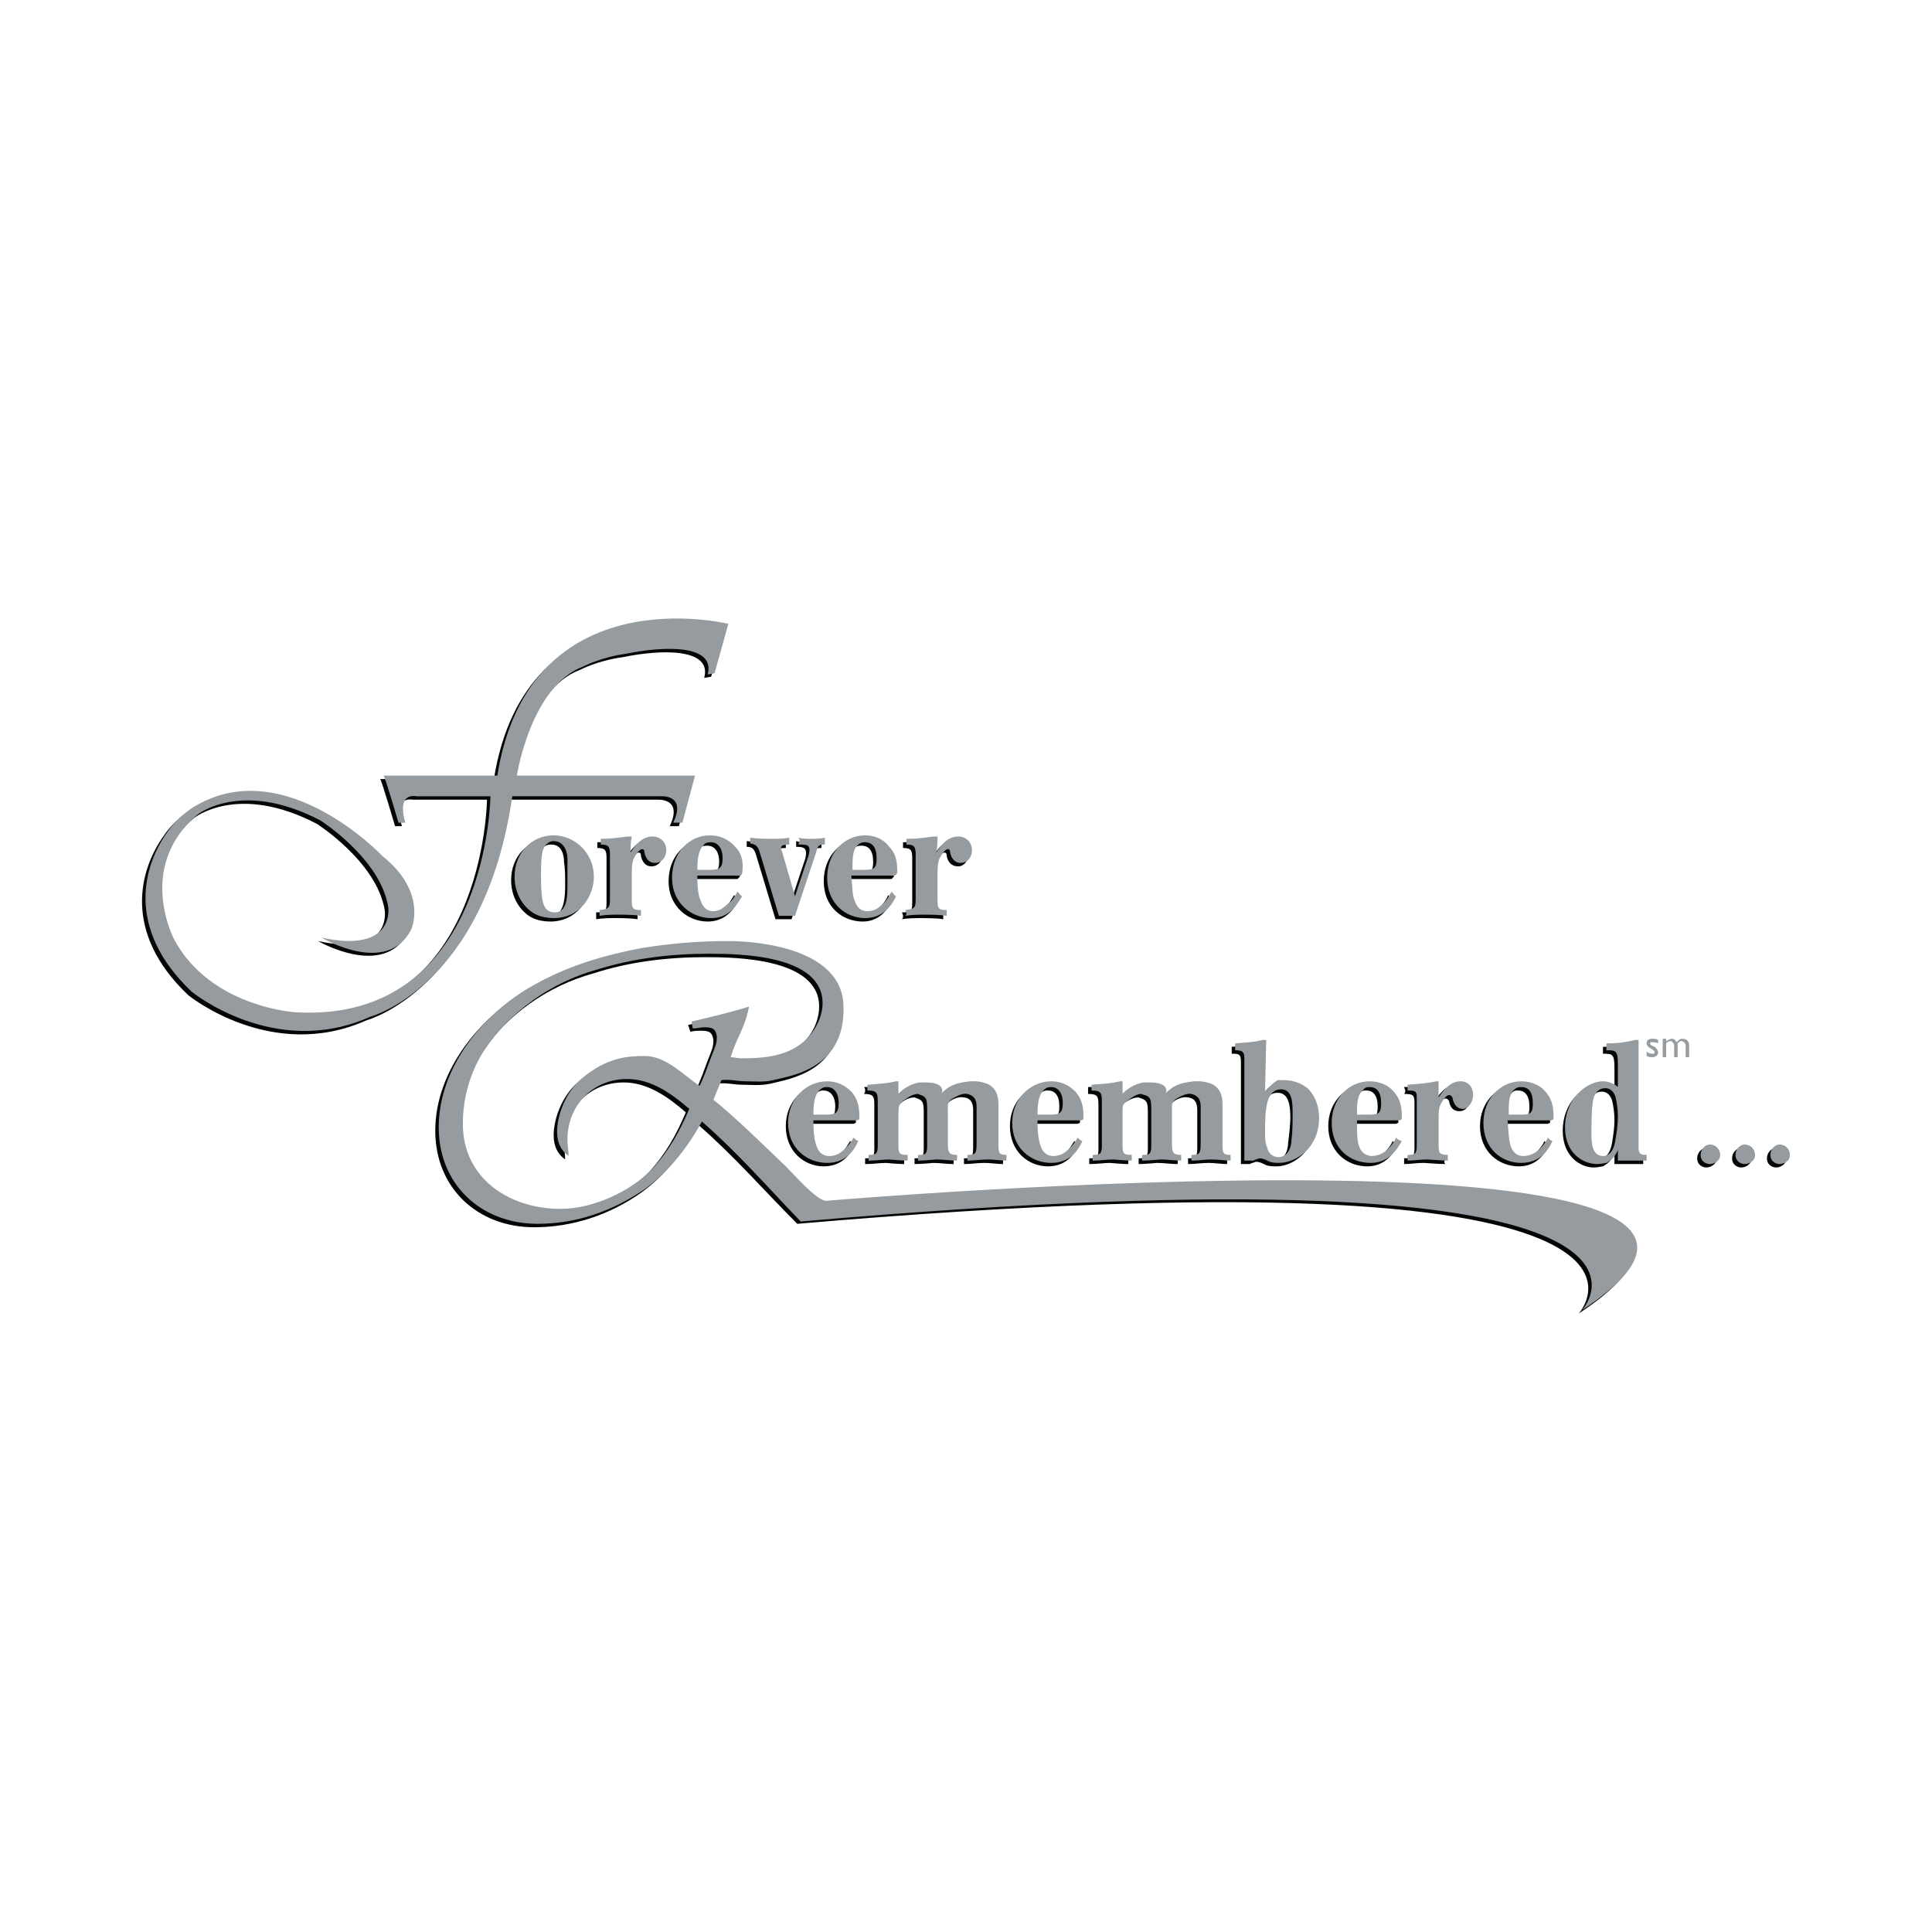 <?xml version="1.0" encoding="utf-8"?>
<!-- Generator: Adobe Illustrator 13.0.0, SVG Export Plug-In . SVG Version: 6.00 Build 14948)  -->
<!DOCTYPE svg PUBLIC "-//W3C//DTD SVG 1.0//EN" "http://www.w3.org/TR/2001/REC-SVG-20010904/DTD/svg10.dtd">
<svg version="1.0" id="Layer_1" xmlns="http://www.w3.org/2000/svg" xmlns:xlink="http://www.w3.org/1999/xlink" x="0px" y="0px"
	 width="192.756px" height="192.756px" viewBox="0 0 192.756 192.756" enable-background="new 0 0 192.756 192.756"
	 xml:space="preserve">
<g>
	<polygon fill-rule="evenodd" clip-rule="evenodd" fill="#FFFFFF" points="0,0 192.756,0 192.756,192.756 0,192.756 0,0 	"/>
	<path fill-rule="evenodd" clip-rule="evenodd" fill="#040606" d="M170.246,116.48c0.459,0,1.032-0.344,1.032-0.916
		c0-0.574-0.459-1.033-1.032-1.033c-0.459,0-0.917,0.459-0.917,1.033C169.329,116.252,169.902,116.48,170.246,116.48L170.246,116.48
		z"/>
	<path fill-rule="evenodd" clip-rule="evenodd" fill="#040606" d="M173.727,116.48c0.459,0,1.031-0.344,1.031-0.916
		c0-0.574-0.458-1.033-1.031-1.033c-0.459,0-0.917,0.459-0.917,1.033C172.81,116.252,173.383,116.48,173.727,116.48L173.727,116.48z
		"/>
	<path fill-rule="evenodd" clip-rule="evenodd" fill="#040606" d="M177.207,116.48c0.459,0,1.031-0.344,1.031-0.916
		c0-0.574-0.458-1.033-1.031-1.033c-0.459,0-0.918,0.459-0.918,1.033C176.289,116.252,176.862,116.48,177.207,116.48L177.207,116.48
		z"/>
	<path fill-rule="evenodd" clip-rule="evenodd" fill="#040606" d="M54.894,83.687c2.064,0,4.013,1.72,4.013,4.128
		c0,1.949-1.376,4.128-4.013,4.128c-0.573,0-1.261-0.115-1.72-0.344c-0.802-0.344-2.179-1.605-2.179-3.784
		C50.995,85.407,52.715,83.687,54.894,83.687L54.894,83.687L54.894,83.687z M53.862,85.063c-0.229,0.573-0.229,1.72-0.229,2.522
		c0,2.522,0.114,3.784,1.376,3.784c0.458,0,0.688-0.229,0.802-0.344c0.459-0.573,0.574-1.491,0.574-2.752
		c0-0.803,0-1.605-0.115-2.293c0-0.459-0.115-1.72-1.261-1.72C54.779,84.26,54.206,84.26,53.862,85.063L53.862,85.063z"/>
	<path fill-rule="evenodd" clip-rule="evenodd" fill="#040606" d="M60.512,85.636c0-0.803-0.114-1.032-0.917-1.032
		c0,0,0-0.229,0-0.344s0-0.115,0-0.229c1.376,0,1.605-0.115,2.752-0.229h0.344c-0.114,0.574-0.114,0.803-0.114,1.605
		c0.344-0.573,1.032-1.605,2.178-1.605c0.803,0,1.376,0.574,1.376,1.376c0,0.688-0.458,1.262-1.146,1.262
		c-0.573,0-0.917-0.458-1.032-1.032c0-0.114,0-0.344-0.229-0.344c-0.344,0-0.803,0.803-0.917,1.146
		c-0.115,0.459-0.115,0.917-0.115,1.376v2.408c0,0.917,0,1.146,0.917,1.146c0,0.115,0,0.115,0,0.229c0,0.115,0,0.23,0,0.344
		c-0.688-0.114-1.834-0.114-2.178-0.114c-0.574,0-1.262,0-1.95,0.114c0-0.114,0-0.229,0-0.344c0,0,0-0.114,0-0.344
		c0.803,0,1.032,0,1.032-0.917V85.636L60.512,85.636z"/>
	<path fill-rule="evenodd" clip-rule="evenodd" fill="#040606" d="M69.227,87.7c0,1.146,0.114,2.064,0.344,2.522
		c0.344,0.917,1.032,0.917,1.261,0.917c0.574,0,1.147-0.229,1.376-0.573c0.574-0.344,0.803-0.917,1.032-1.262
		c0.229,0.229,0.229,0.344,0.458,0.459c-0.344,0.688-1.147,2.179-3.096,2.179c-1.95,0-3.898-1.491-3.898-4.013
		c0-2.523,1.72-4.243,3.898-4.243c0.917,0,1.72,0.344,2.408,1.032c0.803,0.917,0.803,1.95,0.803,2.752L73.584,87.7H69.227
		L69.227,87.7L69.227,87.7z M70.374,87.127c1.032,0,1.376-0.229,1.376-1.146c0-1.147-0.574-1.605-1.146-1.605
		c-0.229,0-0.574,0-0.803,0.229c-0.459,0.573-0.573,1.49-0.573,2.522H70.374L70.374,87.127z"/>
	<path fill-rule="evenodd" clip-rule="evenodd" fill="#040606" d="M75.534,85.636c-0.229-0.803-0.344-1.147-1.032-1.147
		c0,0,0-0.114,0-0.229s0-0.229,0-0.344c0.803,0.115,1.491,0.115,2.064,0.115c0.688,0,1.262,0,1.835-0.115c0,0.115,0,0.229,0,0.344
		s0,0.229,0,0.344c-0.917,0-0.917,0.229-0.688,0.802l1.262,4.357l1.376-4.128c0.229-1.032-0.115-1.147-0.917-1.147
		c0,0,0-0.114,0-0.229s0-0.229,0-0.344c0.344,0.115,0.688,0.115,1.146,0.115c0.459,0,0.917,0,1.376-0.115c0,0.115,0,0.229,0,0.344
		s0,0.229,0,0.344c-0.688,0-0.688,0.114-0.917,0.802l-2.064,6.307h-1.605L75.534,85.636L75.534,85.636z"/>
	<path fill-rule="evenodd" clip-rule="evenodd" fill="#040606" d="M84.592,87.7c0.115,1.146,0.115,2.064,0.344,2.522
		c0.344,0.917,1.146,0.917,1.261,0.917c0.688,0,1.147-0.229,1.491-0.573c0.458-0.344,0.803-0.917,0.917-1.262
		c0.229,0.229,0.229,0.344,0.459,0.459c-0.344,0.688-1.147,2.179-2.981,2.179c-2.064,0-3.898-1.491-3.898-4.013
		c0-2.523,1.72-4.243,3.784-4.243c0.917,0,1.834,0.344,2.408,1.032c0.803,0.917,0.803,1.95,0.803,2.752L88.949,87.7H84.592
		L84.592,87.7L84.592,87.7z M85.854,87.127c1.032,0,1.261-0.229,1.261-1.146c0-1.147-0.458-1.605-1.146-1.605
		c-0.23,0-0.459,0-0.803,0.229c-0.458,0.573-0.458,1.49-0.458,2.522H85.854L85.854,87.127z"/>
	<path fill-rule="evenodd" clip-rule="evenodd" fill="#040606" d="M91.013,85.636c0-0.803-0.115-1.032-0.917-1.032
		c0,0,0-0.229,0-0.344s0-0.115,0-0.229c1.376,0,1.605-0.115,2.867-0.229h0.229c0,0.574,0,0.803,0,1.605
		c0.229-0.573,0.917-1.605,2.178-1.605c0.803,0,1.261,0.574,1.261,1.376c0,0.688-0.458,1.262-1.032,1.262
		c-0.688,0-1.032-0.458-1.146-1.032c0-0.114,0-0.344-0.229-0.344c-0.344,0-0.803,0.803-0.917,1.146
		c-0.115,0.459-0.115,0.917-0.115,1.376v2.408c0,0.917,0,1.146,0.917,1.146c0,0.115,0,0.115,0,0.229c0,0.115,0,0.23,0,0.344
		c-0.688-0.114-1.834-0.114-2.064-0.114c-0.688,0-1.376,0-2.064,0.114c0.115-0.114,0.115-0.229,0.115-0.344c0,0,0-0.114-0.115-0.344
		c0.803,0,1.032,0,1.032-0.917V85.636L91.013,85.636z"/>
	<path fill-rule="evenodd" clip-rule="evenodd" fill="#040606" d="M80.808,112.123c0.115,1.262,0.115,2.064,0.344,2.639
		c0.344,0.916,1.032,0.916,1.262,0.916c0.688,0,1.146-0.344,1.49-0.572c0.458-0.459,0.688-0.918,0.917-1.262
		c0.229,0.229,0.229,0.229,0.458,0.344c-0.344,0.803-1.146,2.18-3.096,2.18s-3.784-1.492-3.784-4.014
		c0-2.408,1.72-4.129,3.784-4.129c0.917,0,1.72,0.344,2.408,1.033c0.803,0.916,0.803,1.834,0.803,2.752l-0.229,0.113H80.808
		L80.808,112.123L80.808,112.123z M81.955,111.551c1.032,0,1.376-0.115,1.376-1.146c0-1.146-0.573-1.605-1.146-1.605
		c-0.229,0-0.458,0-0.803,0.344c-0.458,0.459-0.458,1.375-0.458,2.408H81.955L81.955,111.551z"/>
	<path fill-rule="evenodd" clip-rule="evenodd" fill="#040606" d="M87.229,110.174c0-0.803-0.115-1.031-1.032-1.031
		c0.115-0.115,0.115-0.23,0.115-0.344c0-0.115,0-0.23-0.115-0.344c1.376,0,1.834,0,2.867-0.23h0.229c0,0.574,0,0.688,0,1.262
		c0.459-0.574,1.376-1.031,2.064-1.146c0.115,0,0.459-0.115,0.803-0.115c1.72,0,1.605,1.033,1.376,1.262
		c1.032-1.146,2.179-1.146,2.867-1.262c0.229,0,0.344,0,0.573,0c0.344,0,0.917,0.115,1.376,0.344
		c0.918,0.574,0.918,1.492,0.918,2.18v3.668c0,0.918,0,1.148,0.802,1.148c0,0.113,0,0.229,0,0.344c0,0.113,0,0.113,0,0.229
		c-0.573,0-1.261-0.115-1.834-0.115c-0.688,0-1.376,0.115-2.064,0.115v-0.572c0.803,0,0.917-0.115,0.917-1.148v-3.553
		c0-0.459,0-1.262-0.917-1.377c-0.573-0.115-1.261,0.229-1.491,0.459c-0.458,0.344-0.344,0.803-0.344,1.262v3.324
		c0,0.918,0.115,1.033,0.803,1.033c0,0.113,0,0.229,0,0.344c0,0,0,0.113,0,0.229c-0.688,0-1.376-0.115-2.064-0.115
		c0,0-1.146,0.115-1.834,0.115c0,0,0-0.115,0-0.229c0-0.23,0-0.23,0-0.344c0.688,0,0.917-0.115,0.917-0.918v-3.439
		c0-0.689,0-1.146-0.229-1.377c-0.229-0.229-0.459-0.229-0.688-0.344c-0.688,0-1.262,0.459-1.376,0.574
		c-0.459,0.344-0.574,0.572-0.574,1.26v3.326c0,0.803,0.229,0.918,0.917,0.918c0,0.113,0,0.113,0,0.229s0,0.229,0,0.344
		c-0.574,0-1.834-0.115-1.834-0.115c-0.574,0-1.262,0.115-2.064,0.115v-0.229c0-0.115,0-0.23,0-0.344
		c0.802,0,0.917-0.115,0.917-1.033V110.174L87.229,110.174z"/>
	<path fill-rule="evenodd" clip-rule="evenodd" fill="#040606" d="M109.589,110.174c0-0.803-0.115-1.031-1.032-1.031
		c0-0.115,0-0.23,0-0.344c0-0.115,0-0.23,0-0.344c1.376,0,1.835,0,2.867-0.23h0.229c0,0.574,0,0.688,0,1.262
		c0.459-0.574,1.376-1.031,2.064-1.146c0.114,0,0.459-0.115,0.688-0.115c1.835,0,1.72,1.033,1.491,1.262
		c1.031-1.146,2.179-1.146,2.866-1.262c0.229,0,0.344,0,0.573,0c0.345,0,0.918,0.115,1.376,0.344
		c0.918,0.574,0.918,1.492,0.918,2.18v3.668c0,0.918,0,1.148,0.802,1.148c0,0.113,0,0.229,0,0.344c0,0.113,0,0.113,0,0.229
		c-0.573,0-1.261-0.115-1.834-0.115c-0.688,0-1.376,0.115-2.064,0.115v-0.572c0.803,0,0.918-0.115,0.918-1.148v-3.553
		c0-0.459,0-1.262-0.918-1.377c-0.573-0.115-1.261,0.229-1.49,0.459c-0.573,0.344-0.459,0.803-0.459,1.262v3.324
		c0,0.918,0.229,1.033,0.917,1.033c0,0.113,0,0.229,0,0.344c0,0,0,0.113,0,0.229c-0.688,0-1.376-0.115-2.063-0.115
		c0,0-1.261,0.115-1.835,0.115c0,0,0-0.115,0-0.229c0-0.23,0-0.23,0-0.344c0.688,0,0.918-0.115,0.918-0.918v-3.439
		c0-0.689,0-1.146-0.229-1.377c-0.229-0.229-0.459-0.229-0.688-0.344c-0.688,0-1.261,0.459-1.49,0.574
		c-0.459,0.344-0.459,0.572-0.459,1.26v3.326c0,0.803,0.115,0.918,0.917,0.918c0,0.113,0,0.113,0,0.229s0,0.229,0,0.344
		c-0.572,0-1.834-0.115-1.834-0.115c-0.573,0-1.262,0.115-2.064,0.115v-0.229c0-0.115,0-0.23,0-0.344
		c0.803,0,0.918-0.115,0.918-1.033V110.174L109.589,110.174z"/>
	<path fill-rule="evenodd" clip-rule="evenodd" fill="#040606" d="M103.168,112.123c0.114,1.262,0.114,2.064,0.344,2.639
		c0.344,0.916,1.032,0.916,1.261,0.916c0.688,0,1.147-0.344,1.491-0.572c0.458-0.459,0.688-0.918,0.917-1.262
		c0.229,0.229,0.229,0.229,0.459,0.344c-0.345,0.803-1.146,2.18-3.096,2.18s-3.784-1.492-3.784-4.014
		c0-2.408,1.72-4.129,3.784-4.129c0.917,0,1.72,0.344,2.407,1.033c0.803,0.916,0.803,1.834,0.803,2.752l-0.229,0.113H103.168
		L103.168,112.123L103.168,112.123z M104.313,111.551c1.032,0,1.377-0.115,1.377-1.146c0-1.146-0.459-1.605-1.146-1.605
		c-0.23,0-0.459,0-0.803,0.344c-0.459,0.459-0.459,1.375-0.459,2.408H104.313L104.313,111.551z"/>
	<path fill-rule="evenodd" clip-rule="evenodd" fill="#040606" d="M125.986,104.098l-0.115,5.16
		c0.573-0.574,0.688-0.803,1.261-1.146c0.23,0,0.345,0,0.688,0c1.261,0,1.949,0.572,2.293,0.801
		c1.147,1.148,1.147,2.639,1.147,2.982c0,2.98-2.294,4.473-3.898,4.473c-0.345,0-0.688,0-1.032-0.115
		c-0.459-0.23-0.688-0.344-1.032-0.344c-0.229,0.113-0.459,0.113-0.573,0.229c-0.229,0-0.344,0-0.459,0c-0.229,0-0.344,0-0.459,0
		c0-0.688,0-1.031,0-2.408v-7.797c0-0.803-0.229-0.803-0.917-0.803c0-0.115,0-0.229,0-0.344s0-0.229,0-0.344
		c1.376-0.115,1.835-0.115,2.752-0.344H125.986L125.986,104.098L125.986,104.098z M125.871,113.156c0,0.688,0,1.26,0.229,1.719
		c0.114,0.574,0.573,0.918,1.146,0.918c0.115,0,0.229,0,0.459-0.115c0.688-0.344,0.803-1.262,0.803-1.605
		c0.114-0.803,0.229-1.949,0.229-2.521c0-1.146-0.114-2.523-1.261-2.523C125.986,109.027,125.871,110.977,125.871,113.156
		L125.871,113.156z"/>
	<path fill-rule="evenodd" clip-rule="evenodd" fill="#040606" d="M135.044,112.123c0,1.262,0,2.064,0.229,2.639
		c0.344,0.916,1.146,0.916,1.262,0.916c0.688,0,1.146-0.344,1.49-0.572c0.458-0.459,0.803-0.918,0.917-1.262
		c0.229,0.229,0.345,0.229,0.573,0.344c-0.458,0.803-1.261,2.18-3.096,2.18c-2.063,0-3.898-1.492-3.898-4.014
		c0-2.408,1.72-4.129,3.784-4.129c0.917,0,1.834,0.344,2.408,1.033c0.802,0.916,0.802,1.834,0.802,2.752l-0.229,0.113H135.044
		L135.044,112.123L135.044,112.123z M136.19,111.551c1.032,0,1.262-0.115,1.262-1.146c0-1.146-0.459-1.605-1.146-1.605
		c-0.229,0-0.459,0-0.688,0.344c-0.573,0.459-0.573,1.375-0.573,2.408H136.19L136.19,111.551z"/>
	<path fill-rule="evenodd" clip-rule="evenodd" fill="#040606" d="M141.121,110.061c0-0.803-0.114-0.918-1.031-0.918
		c0.114-0.115,0.114-0.23,0.114-0.344c0-0.115-0.114-0.23-0.114-0.344c1.375,0,1.72,0,2.866-0.23h0.229c0,0.688,0,0.803,0,1.605
		c0.344-0.572,1.031-1.605,2.179-1.605c0.802,0,1.261,0.574,1.261,1.377c0,0.688-0.344,1.262-1.032,1.262
		c-0.573,0-0.917-0.346-1.031-1.033c-0.114-0.115-0.114-0.229-0.345-0.229c-0.344,0-0.802,0.803-0.917,1.146
		c-0.114,0.344-0.114,0.916-0.114,1.262v2.406c0,0.918,0,1.148,1.031,1.148c0,0.113-0.114,0.229-0.114,0.344
		c0,0.113,0,0.113,0.114,0.229c-0.802,0-1.949-0.115-2.178-0.115c-0.688,0-1.262,0.115-1.949,0.115c0-0.115,0-0.229,0-0.229
		c0-0.115,0-0.23,0-0.344c0.802,0,1.031-0.115,1.031-1.033V110.061L141.121,110.061z"/>
	<path fill-rule="evenodd" clip-rule="evenodd" fill="#040606" d="M150.18,112.123c0,1.262,0,2.064,0.229,2.639
		c0.344,0.916,1.146,0.916,1.261,0.916c0.688,0,1.147-0.344,1.491-0.572c0.459-0.459,0.803-0.918,0.917-1.262
		c0.229,0.229,0.229,0.229,0.459,0.344c-0.344,0.803-1.146,2.18-2.981,2.18c-2.063,0-3.898-1.492-3.898-4.014
		c0-2.408,1.72-4.129,3.784-4.129c0.917,0,1.834,0.344,2.407,1.033c0.803,0.916,0.803,1.834,0.803,2.752l-0.229,0.113H150.18
		L150.18,112.123L150.18,112.123z M151.326,111.551c1.032,0,1.262-0.115,1.262-1.146c0-1.146-0.459-1.605-1.146-1.605
		c-0.229,0-0.459,0-0.688,0.344c-0.573,0.459-0.573,1.375-0.573,2.408H151.326L151.326,111.551z"/>
	<path fill-rule="evenodd" clip-rule="evenodd" fill="#040606" d="M163.137,114.762c0,0.803,0.344,0.803,0.803,0.803
		c0,0.113,0,0.229,0,0.344c0,0.113,0,0.229,0,0.229c-0.229,0-0.803,0-1.376,0c-0.459,0-1.031,0-1.49,0v-1.031
		c-0.345,0.688-0.573,0.916-1.147,1.262c-0.114,0-0.573,0.113-0.917,0.113c-1.261,0-3.096-1.031-3.096-3.668
		c0-2.867,2.063-4.588,3.669-4.588c0.688,0,1.262,0.344,1.491,0.574v-2.293c0-1.377-0.229-1.377-1.147-1.377
		c0-0.115,0-0.229,0-0.344s0-0.229,0-0.344c0.574,0,1.491,0,2.867-0.344h0.344V114.762L163.137,114.762L163.137,114.762z
		 M158.665,109.83c-0.229,0.688-0.229,2.639-0.229,3.67c0,0.688,0,2.064,1.146,2.064c0.803,0,1.146-0.803,1.262-1.605
		c0.114-0.689,0.229-1.49,0.229-2.18c0-0.803-0.115-1.49-0.229-1.949c-0.115-0.459-0.459-0.918-1.032-0.918
		S158.895,109.258,158.665,109.83L158.665,109.83z"/>
	<path fill-rule="evenodd" clip-rule="evenodd" fill="#040606" d="M79.546,122.1c-3.439-3.439-6.191-6.65-9.861-9.861
		c-1.376,2.523-3.325,5.045-5.733,6.766c-3.096,2.178-6.766,3.439-10.664,3.439c-5.619,0-9.861-3.898-9.861-9.631
		c0-6.078,4.586-11.582,9.746-14.334c3.325-1.834,6.88-2.867,10.549-3.555c2.866-0.458,5.618-0.688,8.6-0.688
		c3.555,0,11.008,0.803,11.467,6.077c0.573,6.65-5.16,7.34-6.88,7.799c-1.032,0.229-1.949,0.113-2.866,0.113
		c-0.803,0-1.605-0.229-2.408-0.113l-0.803,1.949c2.523,2.062,4.931,4.471,7.339,6.764c0.573,0.574,2.981,3.326,3.898,3.326
		c0,0,105.835-9.059,75.449,10.893C157.519,131.043,172.883,114.072,79.546,122.1L79.546,122.1L79.546,122.1z M74.387,100.771
		c-0.458,2.293-1.146,2.867-1.835,5.045c0.344,0,0.688,0.115,1.032,0.115c1.95,0,4.013-0.229,5.733-1.262
		c1.491-0.916,2.408-2.637,2.408-4.242c0-4.816-8.256-4.93-11.352-4.93c-3.784,0-7.568,0.458-11.123,1.605
		c-4.586,1.261-8.714,4.128-11.352,8.142c-1.376,2.178-2.064,4.701-2.064,7.225c0,5.502,4.701,8.484,9.747,8.484
		c3.21,0,6.995-1.721,9.173-4.014c1.605-1.719,2.752-3.783,3.669-5.963c-1.72-1.49-3.784-2.98-6.192-2.98
		c-3.44,0-5.962,2.637-5.962,6.076c0,0.459,0.115,1.033,0.115,1.605c-0.803-0.572-1.147-1.375-1.147-2.408
		c0-1.605,0.803-3.898,2.408-5.273c2.522-2.18,4.701-2.293,6.307-2.293c2.178,0,3.784,1.834,5.504,2.98
		c0.458-0.918,0.802-1.949,1.146-2.867c0.458-1.146,0.573-1.375,0.573-2.062c-0.114-0.803-0.458-0.918-1.261-0.918
		c-0.344,0-0.688,0-1.032,0.115l-0.23-0.689C70.603,101.805,72.552,101.346,74.387,100.771L74.387,100.771z"/>
	<path fill-rule="evenodd" clip-rule="evenodd" fill="#040606" d="M70.947,67.519l1.491-4.931c0,0-19.951-4.93-23.162,15.136H37.924
		c0.114,0,1.49,4.701,1.49,4.701h0.688c0,0-1.032-2.981,1.147-2.637h7.338c0,0-0.229,22.588-19.378,21.557
		c0,0-8.485-0.459-12.04-7.224c0,0-4.013-7.339,2.179-12.499c0,0,4.357-3.555,12.269,0.573c0,0,5.962,3.784,6.765,8.6
		c0,0,0.803,4.702-6.651,3.096c0,0,6.536,3.784,8.944-0.803c0,0,1.72-3.669-2.866-7.338c0,0-9.632-10.205-18.576-5.045
		c0,0-1.72,0.917-2.867,2.638c-2.408,3.325-4.243,9.632,2.408,15.938c0,0,8.256,6.766,17.773,2.523c0,0,11.581-3.098,14.218-22.016
		h14.792c0,0,2.638-0.229,1.261,2.637h0.917l1.261-4.701H51.225c0,0,1.376-8.944,6.65-10.894c0,0,1.72-0.917,4.243-1.261
		c3.899-0.803,8.944-0.917,8.141,2.064L70.947,67.519L70.947,67.519z"/>
	<path fill-rule="evenodd" clip-rule="evenodd" fill="#959B9E" d="M165.431,104.098c-0.229-0.115-0.459-0.115-0.574-0.115
		c-0.114,0-0.229,0-0.229,0.115s0.115,0.229,0.459,0.344c0.229,0.229,0.345,0.344,0.345,0.572c0,0.23-0.229,0.459-0.574,0.459
		c-0.229,0-0.344,0-0.573-0.115V104.9c0.229,0.229,0.459,0.229,0.573,0.229c0.115,0,0.229,0,0.229-0.115
		c0-0.344-0.803-0.457-0.803-0.916c0-0.344,0.229-0.459,0.573-0.459c0.229,0,0.345,0,0.574,0.115V104.098L165.431,104.098z"/>
	<path fill-rule="evenodd" clip-rule="evenodd" fill="#959B9E" d="M166.232,103.639v0.229c0.229-0.113,0.345-0.229,0.574-0.229
		c0.229,0,0.344,0.115,0.458,0.344c0.229-0.229,0.344-0.344,0.573-0.344c0.459,0,0.688,0.229,0.688,0.688v1.146h-0.344v-1.146
		c0-0.229-0.229-0.459-0.459-0.459c-0.115,0-0.229,0.115-0.345,0.23v1.375h-0.344v-1.146c0-0.229-0.229-0.459-0.344-0.459
		c-0.229,0-0.344,0.115-0.459,0.23v1.375h-0.344v-1.834H166.232L166.232,103.639z"/>
	<path fill-rule="evenodd" clip-rule="evenodd" fill="#959B9E" d="M170.59,116.137c0.344,0,1.032-0.229,1.032-0.916
		c0-0.574-0.459-1.033-1.032-1.033c-0.459,0-0.917,0.459-0.917,1.033C169.673,115.908,170.246,116.137,170.59,116.137
		L170.59,116.137z"/>
	<path fill-rule="evenodd" clip-rule="evenodd" fill="#959B9E" d="M174.07,116.137c0.344,0,1.032-0.229,1.032-0.916
		c0-0.574-0.459-1.033-1.032-1.033c-0.459,0-0.917,0.459-0.917,1.033C173.153,115.908,173.727,116.137,174.07,116.137
		L174.07,116.137z"/>
	<path fill-rule="evenodd" clip-rule="evenodd" fill="#959B9E" d="M177.551,116.137c0.344,0,1.032-0.229,1.032-0.916
		c0-0.574-0.459-1.033-1.032-1.033c-0.459,0-0.917,0.459-0.917,1.033C176.634,115.908,177.207,116.137,177.551,116.137
		L177.551,116.137z"/>
	<path fill-rule="evenodd" clip-rule="evenodd" fill="#959B9E" d="M55.238,83.343c2.064,0,4.013,1.72,4.013,4.127
		c0,1.95-1.376,4.128-4.013,4.128c-0.573,0-1.261-0.115-1.72-0.344c-0.803-0.344-2.179-1.605-2.179-3.784
		C51.339,85.063,53.06,83.343,55.238,83.343L55.238,83.343L55.238,83.343z M54.206,84.719c-0.229,0.574-0.229,1.835-0.229,2.523
		c0,2.522,0.114,3.784,1.376,3.784c0.458,0,0.688-0.229,0.803-0.344c0.458-0.573,0.458-1.49,0.458-2.751c0-0.803,0-1.605,0-2.293
		c0-0.459-0.229-1.72-1.376-1.72C55.123,83.916,54.55,83.916,54.206,84.719L54.206,84.719z"/>
	<path fill-rule="evenodd" clip-rule="evenodd" fill="#959B9E" d="M60.856,85.292c0-0.803-0.114-1.032-0.917-1.032
		c0,0,0-0.229,0-0.344s0-0.115,0-0.229c1.261,0,1.605-0.115,2.751-0.229h0.344c-0.115,0.573-0.115,0.803-0.115,1.605
		c0.344-0.574,1.032-1.605,2.179-1.605c0.802,0,1.376,0.573,1.376,1.376c0,0.688-0.458,1.261-1.146,1.261
		c-0.574,0-0.917-0.458-1.032-1.032c0-0.115,0-0.344-0.229-0.344c-0.344,0-0.802,0.803-0.917,1.147
		c-0.115,0.458-0.115,0.917-0.115,1.376v2.408c0,0.917,0,1.146,0.917,1.146c0,0.115,0,0.229,0,0.229c0,0.115,0,0.229,0,0.344
		c-0.803-0.114-1.835-0.114-2.179-0.114c-0.573,0-1.262,0-1.95,0.114c0-0.114,0-0.229,0-0.344c0,0,0-0.115,0-0.229
		c0.803-0.115,1.032-0.115,1.032-1.032V85.292L60.856,85.292z"/>
	<path fill-rule="evenodd" clip-rule="evenodd" fill="#959B9E" d="M69.571,87.356c0,1.261,0.114,2.064,0.344,2.522
		c0.344,1.032,1.032,1.032,1.261,1.032c0.574,0,1.032-0.344,1.376-0.688c0.574-0.344,0.803-0.917,1.032-1.261
		c0.229,0.229,0.229,0.344,0.459,0.459c-0.459,0.688-1.147,2.179-3.096,2.179s-3.898-1.491-3.898-4.014s1.72-4.242,3.784-4.242
		c0.917,0,1.835,0.344,2.523,1.146c0.803,0.803,0.803,1.835,0.688,2.638l-0.115,0.229H69.571L69.571,87.356L69.571,87.356z
		 M70.718,86.783c1.032,0,1.376-0.114,1.376-1.146c0-1.147-0.574-1.605-1.147-1.605c-0.229,0-0.573,0-0.802,0.344
		c-0.459,0.458-0.573,1.376-0.573,2.408H70.718L70.718,86.783z"/>
	<path fill-rule="evenodd" clip-rule="evenodd" fill="#959B9E" d="M75.877,85.292c-0.229-0.803-0.344-1.032-1.032-1.147
		c0,0,0-0.115,0-0.229s0-0.229,0-0.344c0.802,0.115,1.49,0.115,2.063,0.115c0.688,0,1.262,0,1.835-0.115c0,0.115,0,0.229,0,0.344
		s0,0.229,0,0.344c-0.917,0-0.917,0.229-0.688,0.803l1.261,4.357l1.376-4.128c0.229-1.032-0.115-1.032-1.032-1.032
		c0-0.115,0.114-0.229,0.114-0.344s0-0.229-0.114-0.344c0.458,0.115,0.802,0.115,1.261,0.115c0.458,0,0.917,0,1.376-0.115
		c0,0.115,0,0.229,0,0.344s0,0.229,0,0.344c-0.688,0-0.688,0.115-0.917,0.917l-2.064,6.192h-1.605L75.877,85.292L75.877,85.292z"/>
	<path fill-rule="evenodd" clip-rule="evenodd" fill="#959B9E" d="M84.936,87.356c0.114,1.261,0.114,2.064,0.344,2.522
		c0.344,1.032,1.032,1.032,1.261,1.032c0.688,0,1.147-0.344,1.491-0.688c0.459-0.344,0.688-0.917,0.917-1.261
		c0.229,0.229,0.229,0.344,0.458,0.459c-0.344,0.688-1.146,2.179-3.096,2.179c-1.95,0-3.784-1.491-3.784-4.014
		s1.72-4.242,3.784-4.242c0.917,0,1.834,0.344,2.408,1.146c0.803,0.803,0.803,1.835,0.803,2.638l-0.229,0.229H84.936L84.936,87.356
		L84.936,87.356z M86.083,86.783c1.146,0,1.376-0.114,1.376-1.146c0-1.147-0.458-1.605-1.146-1.605c-0.229,0-0.458,0-0.803,0.344
		c-0.459,0.458-0.459,1.376-0.459,2.408H86.083L86.083,86.783z"/>
	<path fill-rule="evenodd" clip-rule="evenodd" fill="#959B9E" d="M91.357,85.292c0-0.803-0.114-1.032-0.917-1.032
		c0,0,0-0.229,0-0.344s0-0.115,0-0.229c1.376,0,1.605-0.115,2.752-0.229h0.344c0,0.573,0,0.803-0.115,1.605
		c0.344-0.574,1.032-1.605,2.179-1.605c0.803,0,1.376,0.573,1.376,1.376c0,0.688-0.458,1.261-1.146,1.261
		c-0.574,0-0.917-0.458-1.032-1.032c0-0.115,0-0.344-0.229-0.344c-0.344,0-0.803,0.803-0.917,1.147
		c-0.115,0.458-0.115,0.917-0.115,1.376v2.408c0,0.917,0,1.146,0.917,1.146c0,0.115,0,0.229,0,0.229c0,0.115,0,0.229,0,0.344
		c-0.688-0.114-1.835-0.114-2.064-0.114c-0.688,0-1.376,0-2.064,0.114c0.115-0.114,0.115-0.229,0.115-0.344
		c0,0-0.115-0.115-0.115-0.229c0.803-0.115,1.032-0.115,1.032-1.032V85.292L91.357,85.292z"/>
	<path fill-rule="evenodd" clip-rule="evenodd" fill="#959B9E" d="M81.152,111.779c0,1.262,0.115,2.064,0.344,2.637
		c0.344,0.918,1.032,0.918,1.261,0.918c0.688,0,1.146-0.344,1.376-0.572c0.573-0.459,0.803-0.918,1.032-1.262
		c0.229,0.229,0.229,0.229,0.459,0.344c-0.344,0.803-1.146,2.178-3.096,2.178c-1.949,0-3.898-1.375-3.898-4.012
		c0-2.408,1.834-4.129,3.898-4.129c0.917,0,1.72,0.344,2.408,1.031c0.802,0.918,0.802,1.836,0.802,2.752l-0.229,0.115H81.152
		L81.152,111.779L81.152,111.779z M82.299,111.207c1.032,0,1.376-0.115,1.376-1.146c0-1.148-0.573-1.605-1.147-1.605
		c-0.229,0-0.458,0-0.802,0.344c-0.459,0.459-0.574,1.375-0.574,2.408H82.299L82.299,111.207z"/>
	<path fill-rule="evenodd" clip-rule="evenodd" fill="#959B9E" d="M87.573,109.83c0-0.803-0.115-1.031-1.032-1.031
		c0-0.115,0-0.23,0-0.344c0-0.115,0-0.23,0-0.23c1.376-0.113,1.835-0.113,2.867-0.344h0.229c0,0.574,0,0.688,0,1.262
		c0.459-0.574,1.376-1.031,2.064-1.146c0.115,0,0.458,0,0.688,0c1.835,0,1.72,0.916,1.491,1.146
		c1.032-1.146,2.178-1.146,2.867-1.262c0.229,0,0.344,0,0.573,0c0.344,0,0.918,0.115,1.376,0.344c0.918,0.574,0.918,1.49,0.918,2.18
		v3.668c0,0.918,0,1.148,0.802,1.148c0,0.113,0,0.229,0,0.344c0,0.113,0,0.113,0,0.229c-0.573,0-1.261-0.115-1.834-0.115
		c-0.688,0-1.376,0.115-2.064,0.115v-0.572c0.802,0,0.917-0.115,0.917-1.148v-3.555c0-0.457,0-1.146-0.917-1.375
		c-0.574-0.115-1.262,0.344-1.491,0.459c-0.573,0.344-0.458,0.803-0.458,1.262v3.324c0,0.918,0.229,1.033,0.917,1.033
		c0,0.113,0,0.229,0,0.344c0,0,0,0.113,0,0.229c-0.688,0-1.376-0.115-2.064-0.115c0,0-1.261,0.115-1.834,0.115c0,0,0-0.115,0-0.229
		c0-0.23,0-0.23,0-0.344c0.688,0,0.917,0,0.917-0.918v-3.439c0-0.689,0-1.148-0.229-1.377s-0.458-0.229-0.688-0.344
		c-0.688,0-1.262,0.572-1.491,0.688c-0.344,0.344-0.459,0.459-0.459,1.146v3.326c0,0.803,0.115,0.918,0.918,0.918
		c0,0.113,0,0.113,0,0.229s0,0.229,0,0.344c-0.574,0-1.835-0.115-1.835-0.115c-0.573,0-1.261,0.115-2.063,0.115v-0.229
		c0-0.115,0-0.23,0-0.344c0.802,0,0.917-0.115,0.917-1.033V109.83L87.573,109.83z"/>
	<path fill-rule="evenodd" clip-rule="evenodd" fill="#959B9E" d="M109.933,109.83c0-0.803-0.114-1.031-1.032-1.031
		c0-0.115,0-0.23,0-0.344c0-0.115,0-0.23,0-0.23c1.377-0.113,1.835-0.113,2.867-0.344h0.229c0,0.574,0,0.688,0,1.262
		c0.458-0.574,1.376-1.031,2.063-1.146c0.115,0,0.459,0,0.688,0c1.835,0,1.721,0.916,1.491,1.146
		c1.032-1.146,2.179-1.146,2.866-1.262c0.229,0,0.345,0,0.574,0c0.344,0,0.917,0.115,1.375,0.344c0.918,0.574,0.918,1.49,0.918,2.18
		v3.668c0,0.918,0,1.148,0.803,1.148c0,0.113,0,0.229,0,0.344c0,0.113,0,0.113,0,0.229c-0.573,0-1.262-0.115-1.949-0.115
		c-0.573,0-1.262,0.115-1.95,0.115v-0.572c0.804,0,0.918-0.115,0.918-1.148v-3.555c0-0.457,0-1.146-0.918-1.375
		c-0.573-0.115-1.261,0.344-1.49,0.459c-0.573,0.344-0.459,0.803-0.459,1.262v3.324c0,0.918,0.229,1.033,0.918,1.033
		c0,0.113,0,0.229,0,0.344c0,0,0,0.113,0,0.229c-0.688,0-1.376-0.115-2.064-0.115c0,0-1.261,0.115-1.834,0.115c0,0,0-0.115,0-0.229
		c0-0.23,0-0.23,0-0.344c0.688,0,0.917,0,0.917-0.918v-3.439c0-0.689,0-1.148-0.229-1.377s-0.458-0.229-0.803-0.344
		c-0.573,0-1.146,0.572-1.376,0.688c-0.458,0.344-0.458,0.459-0.458,1.146v3.326c0,0.803,0.114,0.918,0.917,0.918
		c0,0.113,0,0.113,0,0.229s0,0.229,0,0.344c-0.573,0-1.835-0.115-1.835-0.115c-0.573,0-1.376,0.115-2.063,0.115v-0.229
		c0-0.115,0-0.23,0-0.344c0.803,0,0.917-0.115,0.917-1.033V109.83L109.933,109.83z"/>
	<path fill-rule="evenodd" clip-rule="evenodd" fill="#959B9E" d="M103.512,111.779c0,1.262,0.114,2.064,0.344,2.637
		c0.344,0.918,1.032,0.918,1.262,0.918c0.688,0,1.146-0.344,1.376-0.572c0.573-0.459,0.802-0.918,1.032-1.262
		c0.229,0.229,0.229,0.229,0.458,0.344c-0.344,0.803-1.146,2.178-3.096,2.178s-3.898-1.375-3.898-4.012
		c0-2.408,1.834-4.129,3.898-4.129c0.917,0,1.72,0.344,2.407,1.031c0.803,0.918,0.803,1.836,0.803,2.752l-0.229,0.115H103.512
		L103.512,111.779L103.512,111.779z M104.658,111.207c1.032,0,1.376-0.115,1.376-1.146c0-1.148-0.573-1.605-1.146-1.605
		c-0.229,0-0.459,0-0.803,0.344c-0.459,0.459-0.573,1.375-0.573,2.408H104.658L104.658,111.207z"/>
	<path fill-rule="evenodd" clip-rule="evenodd" fill="#959B9E" d="M126.33,103.754l-0.115,5.158
		c0.573-0.572,0.688-0.801,1.262-1.146c0.229,0,0.344,0,0.573,0c1.376,0,2.063,0.574,2.407,0.803
		c1.147,1.146,1.147,2.639,1.147,2.982c0,2.98-2.294,4.471-4.014,4.471c-0.229,0-0.573,0-0.917-0.113
		c-0.459-0.23-0.688-0.344-1.032-0.344c-0.229,0.113-0.459,0.113-0.573,0.229c-0.229,0-0.344,0-0.573,0c-0.114,0-0.229,0-0.344,0
		c0-0.688,0-0.918,0-2.408v-7.797c0-0.688-0.229-0.803-0.918-0.803c0-0.115,0-0.229,0-0.344s0-0.229,0-0.344
		c1.376-0.115,1.835-0.115,2.753-0.344H126.33L126.33,103.754L126.33,103.754z M126.215,112.926c0,0.574,0,1.146,0.229,1.605
		c0.114,0.574,0.573,0.918,1.146,0.918c0.115,0,0.229,0,0.459-0.115c0.688-0.344,0.803-1.262,0.803-1.605
		c0.114-0.803,0.114-1.949,0.114-2.521c0-1.146,0-2.523-1.146-2.523C126.33,108.684,126.215,110.633,126.215,112.926
		L126.215,112.926z"/>
	<path fill-rule="evenodd" clip-rule="evenodd" fill="#959B9E" d="M135.388,111.779c0,1.262,0,2.064,0.229,2.637
		c0.344,0.918,1.146,0.918,1.262,0.918c0.688,0,1.146-0.344,1.49-0.572c0.459-0.459,0.803-0.918,0.918-1.262
		c0.229,0.229,0.229,0.229,0.572,0.344c-0.458,0.803-1.261,2.178-3.096,2.178c-2.063,0-3.898-1.375-3.898-4.012
		c0-2.408,1.72-4.129,3.784-4.129c0.917,0,1.834,0.344,2.408,1.031c0.802,0.918,0.802,1.836,0.802,2.752l-0.229,0.115H135.388
		L135.388,111.779L135.388,111.779z M136.535,111.207c1.031,0,1.261-0.115,1.261-1.146c0-1.148-0.459-1.605-1.146-1.605
		c-0.229,0-0.459,0-0.688,0.344c-0.573,0.459-0.573,1.375-0.573,2.408H136.535L136.535,111.207z"/>
	<path fill-rule="evenodd" clip-rule="evenodd" fill="#959B9E" d="M141.351,109.715c0-0.803,0-0.916-0.917-0.916
		c0-0.115,0-0.23,0-0.344c0-0.115,0-0.23,0-0.23c1.376-0.113,1.72-0.113,2.866-0.344h0.229c0,0.688,0,0.918,0,1.605
		c0.344-0.459,1.032-1.605,2.179-1.605c0.803,0,1.262,0.574,1.262,1.377c0,0.688-0.459,1.375-1.032,1.375s-0.918-0.459-1.032-1.146
		c-0.114-0.115-0.114-0.229-0.344-0.229c-0.345,0-0.803,0.803-0.918,1.146c-0.114,0.344-0.114,0.916-0.114,1.26v2.408
		c0,0.918,0,1.148,0.918,1.148c0,0.113,0,0.229,0,0.344c0,0.113,0,0.113,0,0.229c-0.688,0-1.835-0.115-2.064-0.115
		c-0.688,0-1.376,0.115-1.949,0.115c0-0.115,0-0.229,0-0.229c0-0.115,0-0.23,0-0.344c0.803,0,0.917-0.115,0.917-1.033V109.715
		L141.351,109.715z"/>
	<path fill-rule="evenodd" clip-rule="evenodd" fill="#959B9E" d="M150.409,111.779c0.114,1.262,0.114,2.064,0.344,2.637
		c0.344,0.918,1.032,0.918,1.262,0.918c0.688,0,1.146-0.344,1.49-0.572c0.459-0.459,0.803-0.918,0.917-1.262
		c0.229,0.229,0.229,0.229,0.459,0.344c-0.344,0.803-1.146,2.178-3.096,2.178s-3.784-1.375-3.784-4.012
		c0-2.408,1.721-4.129,3.784-4.129c0.917,0,1.835,0.344,2.408,1.031c0.803,0.918,0.803,1.836,0.803,2.752l-0.229,0.115H150.409
		L150.409,111.779L150.409,111.779z M151.67,111.207c1.032,0,1.262-0.115,1.262-1.146c0-1.148-0.459-1.605-1.146-1.605
		c-0.229,0-0.459,0-0.803,0.344c-0.459,0.459-0.459,1.375-0.459,2.408H151.67L151.67,111.207z"/>
	<path fill-rule="evenodd" clip-rule="evenodd" fill="#959B9E" d="M163.48,114.531c0,0.689,0.345,0.689,0.803,0.689
		c0,0.113,0,0.229,0,0.344c0,0.113,0,0.229,0,0.229c-0.229,0-0.803,0-1.376,0c-0.458,0-1.032,0-1.49,0v-1.031
		c-0.344,0.688-0.573,0.916-1.146,1.26c-0.115,0-0.573,0.115-0.918,0.115c-1.376,0-3.21-1.031-3.21-3.668
		c0-2.867,2.179-4.588,3.783-4.588c0.688,0,1.262,0.344,1.491,0.574v-2.293c0-1.377-0.229-1.377-1.146-1.377
		c0-0.115,0-0.229,0-0.344s0-0.229,0-0.344c0.573,0,1.49,0,2.866-0.344h0.344V114.531L163.48,114.531L163.48,114.531z
		 M159.009,109.486c-0.229,0.803-0.229,2.637-0.229,3.67c0,0.688,0,2.178,1.146,2.178c0.803,0,1.147-0.803,1.262-1.721
		c0.114-0.572,0.229-1.49,0.229-2.178c0-0.803-0.115-1.49-0.229-1.949s-0.459-0.918-1.032-0.918S159.238,108.912,159.009,109.486
		L159.009,109.486z"/>
	<path fill-rule="evenodd" clip-rule="evenodd" fill="#959B9E" d="M79.891,121.869c-3.439-3.553-6.192-6.764-9.861-9.975
		c-1.376,2.521-3.325,5.045-5.733,6.766c-3.21,2.178-6.765,3.439-10.664,3.439c-5.619,0-9.861-3.898-9.861-9.631
		c0-6.078,4.586-11.582,9.747-14.334c3.325-1.835,6.88-2.867,10.549-3.555c2.867-0.458,5.619-0.688,8.6-0.688
		c3.44,0,11.008,0.917,11.466,6.077c0.458,6.65-5.16,7.34-6.994,7.797c-0.917,0.23-1.835,0.115-2.752,0.115
		c-0.803,0-1.605-0.229-2.408-0.115l-0.803,1.949c2.523,2.064,4.931,4.473,7.339,6.766c0.573,0.574,2.981,3.326,3.898,3.326
		c0,0,105.834-9.059,75.449,10.893C157.862,130.699,173.228,113.729,79.891,121.869L79.891,121.869L79.891,121.869z M74.731,100.428
		c-0.459,2.293-1.147,2.867-1.835,5.045c0.344,0,0.688,0.115,1.032,0.115c1.949,0,4.013-0.115,5.733-1.262
		c1.376-0.916,2.408-2.637,2.408-4.242c0-4.816-8.256-4.931-11.352-4.931c-3.784,0-7.568,0.458-11.237,1.605
		c-4.472,1.261-8.6,4.128-11.237,8.142c-1.376,2.178-2.064,4.701-2.064,7.223c0,5.504,4.701,8.486,9.746,8.486
		c3.21,0,6.995-1.721,9.173-4.014c1.605-1.721,2.752-3.783,3.669-5.963c-1.72-1.49-3.784-2.98-6.191-2.98
		c-3.44,0-5.963,2.637-5.963,6.076c0,0.574,0.115,1.033,0.115,1.605c-0.803-0.572-1.146-1.375-1.146-2.408
		c0-1.605,0.803-3.898,2.408-5.273c2.522-2.18,4.701-2.295,6.307-2.295c2.179,0,3.784,1.836,5.504,2.982
		c0.458-0.918,0.803-1.949,1.146-2.867c0.459-1.146,0.573-1.375,0.573-2.062c-0.114-0.805-0.458-0.918-1.261-0.918
		c-0.344,0-0.688,0.113-1.146,0.113l-0.115-0.688C70.947,101.459,72.896,101.002,74.731,100.428L74.731,100.428z"/>
	<path fill-rule="evenodd" clip-rule="evenodd" fill="#959B9E" d="M71.291,67.175l1.376-4.931c0,0-19.837-4.931-23.048,15.136
		H38.268c0.115,0,1.491,4.701,1.491,4.701h0.688c0,0-1.032-2.981,1.147-2.637h7.338c0,0-0.229,22.589-19.378,21.558
		c0,0-8.485-0.459-12.154-7.225c0,0-3.899-7.224,2.293-12.499c0,0,4.357-3.554,12.269,0.573c0,0,5.963,3.784,6.765,8.6
		c0,0,0.803,4.701-6.65,3.096c0,0,6.536,3.899,8.944-0.803c0,0,1.72-3.669-2.867-7.338c0,0-9.632-10.205-18.575-5.045
		c0,0-1.72,0.917-2.867,2.638c-2.408,3.325-4.242,9.632,2.408,15.938c0,0,8.256,6.766,17.773,2.521c0,0,11.466-2.98,14.219-22.015
		h14.791c0,0,2.638-0.229,1.262,2.637h0.917l1.261-4.701H51.568c0,0,1.376-8.944,6.651-10.893c0,0,1.72-0.917,4.243-1.261
		c3.898-0.803,8.944-0.918,8.141,2.064L71.291,67.175L71.291,67.175z"/>
</g>
</svg>
